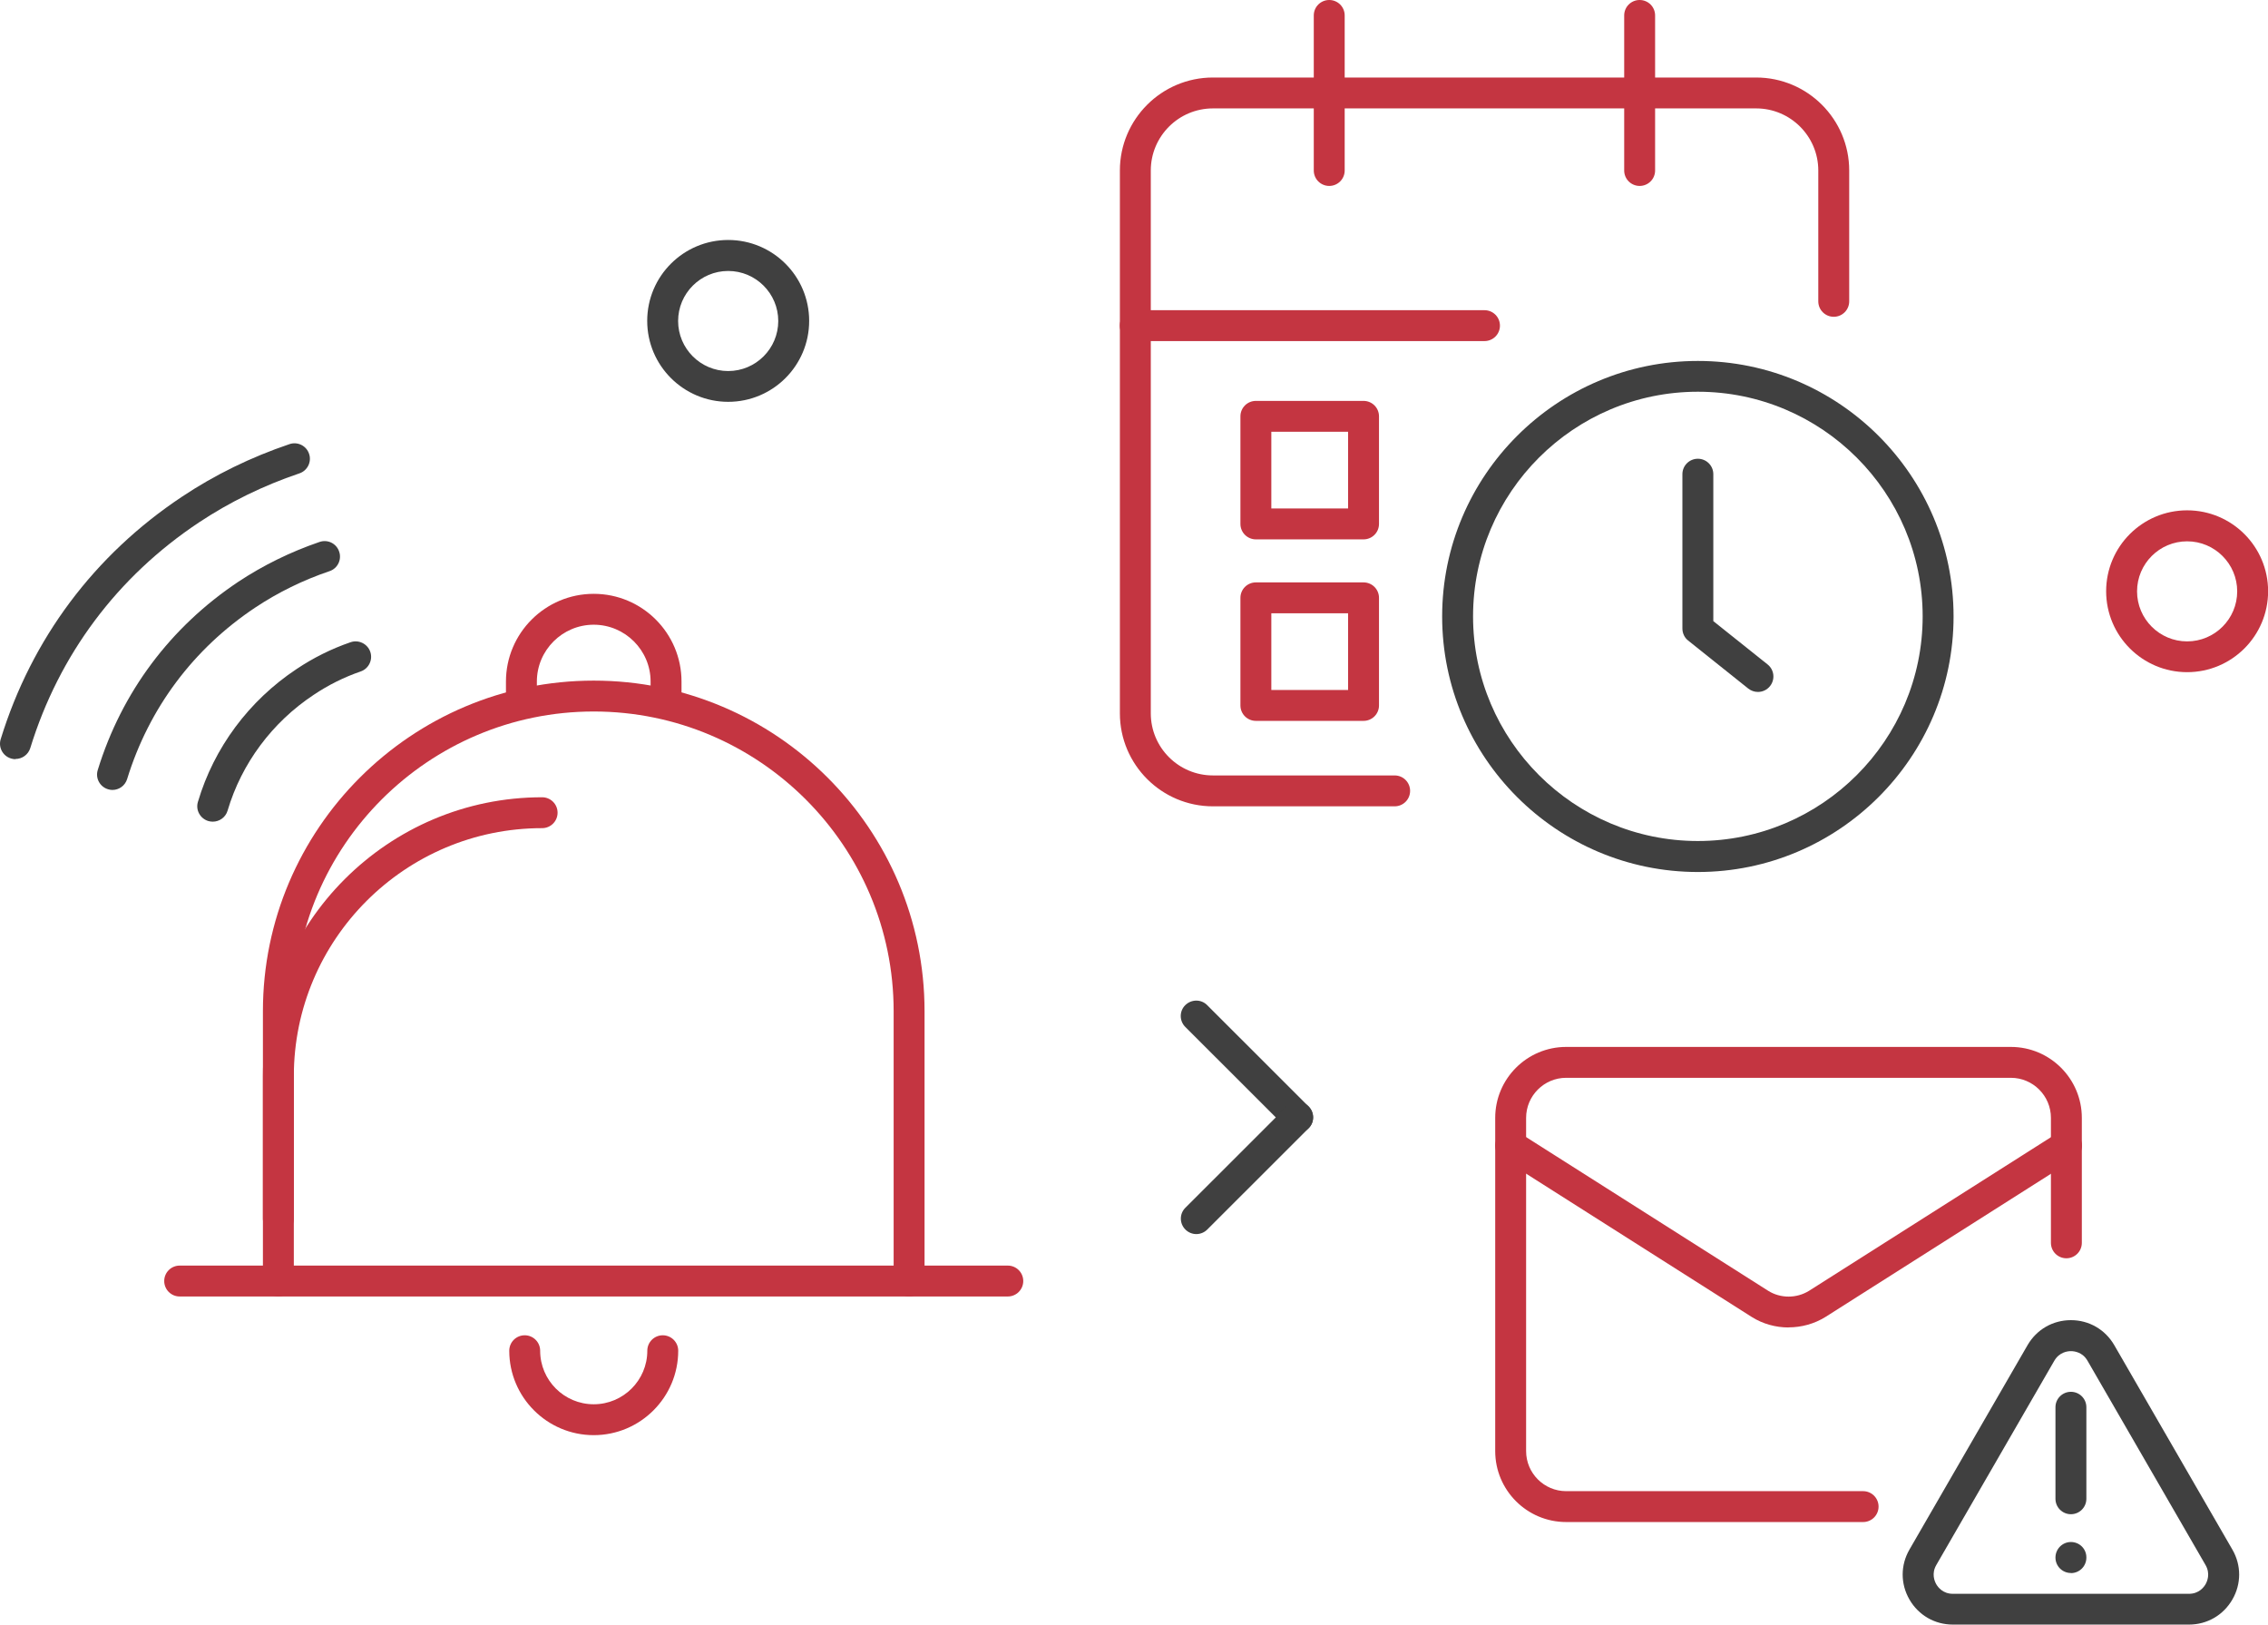 <svg width="296" height="212" viewBox="0 0 296 212" fill="none" xmlns="http://www.w3.org/2000/svg">
<g clip-path="url(#clip0_1_1207)">
<path d="M86.928 92.861C85.812 92.861 84.911 91.961 84.911 90.846V88.938C84.911 84.854 81.577 81.522 77.489 81.522C73.402 81.522 70.067 84.854 70.067 88.938V90.846C70.067 91.961 69.166 92.861 68.05 92.861C66.934 92.861 66.033 91.961 66.033 90.846V88.938C66.033 82.624 71.17 77.492 77.489 77.492C83.809 77.492 88.945 82.624 88.945 88.938V90.846C88.945 91.961 88.044 92.861 86.928 92.861Z" fill="#C43541"/>
<path d="M118.647 169.184H36.331C35.215 169.184 34.314 168.283 34.314 167.168V131.956C34.314 108.176 53.676 88.817 77.489 88.817C101.302 88.817 120.664 108.163 120.664 131.956V167.168C120.664 168.283 119.763 169.184 118.647 169.184ZM38.348 165.153H116.631V131.956C116.631 110.393 99.07 92.847 77.489 92.847C55.908 92.847 38.348 110.393 38.348 131.956V165.153Z" fill="#C43541"/>
<path d="M36.331 161.042C35.215 161.042 34.314 160.142 34.314 159.027V140.447C34.314 120.375 50.664 104.039 70.753 104.039C71.869 104.039 72.77 104.939 72.77 106.054C72.77 107.169 71.869 108.069 70.753 108.069C52.883 108.069 38.348 122.592 38.348 140.447V159.027C38.348 160.142 37.447 161.042 36.331 161.042Z" fill="#C43541"/>
<path d="M131.529 169.184H118.648C117.531 169.184 116.631 168.283 116.631 167.168C116.631 166.053 117.531 165.153 118.648 165.153H131.529C132.645 165.153 133.546 166.053 133.546 167.168C133.546 168.283 132.645 169.184 131.529 169.184Z" fill="#C43541"/>
<path d="M36.331 169.184H23.45C22.334 169.184 21.433 168.283 21.433 167.168C21.433 166.053 22.334 165.153 23.45 165.153H36.331C37.447 165.153 38.348 166.053 38.348 167.168C38.348 168.283 37.447 169.184 36.331 169.184Z" fill="#C43541"/>
<path d="M77.489 187.28C71.412 187.28 66.464 182.336 66.464 176.264C66.464 175.149 67.365 174.248 68.481 174.248C69.597 174.248 70.497 175.149 70.497 176.264C70.497 180.119 73.63 183.25 77.489 183.25C81.348 183.25 84.481 180.119 84.481 176.264C84.481 175.149 85.382 174.248 86.498 174.248C87.614 174.248 88.515 175.149 88.515 176.264C88.515 182.336 83.567 187.28 77.489 187.28Z" fill="#C43541"/>
<path d="M27.766 107.223C27.578 107.223 27.376 107.196 27.188 107.142C26.126 106.82 25.507 105.704 25.83 104.643C27.927 97.563 32.499 91.423 38.698 87.312C40.862 85.861 43.242 84.666 45.757 83.806C46.806 83.443 47.962 84.007 48.325 85.055C48.688 86.103 48.123 87.259 47.075 87.621C44.883 88.374 42.825 89.408 40.943 90.671C35.524 94.258 31.531 99.618 29.702 105.785C29.447 106.658 28.64 107.223 27.766 107.223Z" fill="#404040"/>
<path d="M14.683 103.085C14.481 103.085 14.293 103.058 14.091 102.991C13.029 102.668 12.424 101.54 12.76 100.478C15.88 90.335 22.226 81.844 31.101 75.92C34.368 73.757 37.931 72.01 41.709 70.72C42.772 70.358 43.915 70.922 44.264 71.983C44.627 73.031 44.062 74.187 43 74.536C39.545 75.705 36.291 77.303 33.319 79.278C25.225 84.666 19.443 92.418 16.592 101.661C16.323 102.534 15.53 103.085 14.67 103.085H14.683Z" fill="#404040"/>
<path d="M2.017 99.068C1.815 99.068 1.627 99.041 1.425 98.974C0.363 98.651 -0.242 97.523 0.094 96.448C4.128 83.362 12.303 72.427 23.746 64.823C28.035 61.961 32.768 59.65 37.783 57.957C38.846 57.595 39.989 58.172 40.338 59.22C40.701 60.268 40.123 61.424 39.074 61.773C34.382 63.358 29.985 65.508 25.978 68.168C15.315 75.248 7.705 85.431 3.953 97.617C3.684 98.477 2.891 99.041 2.03 99.041L2.017 99.068Z" fill="#404040"/>
<path d="M182.018 105.221H158.299C151.603 105.221 146.158 99.78 146.158 93.089V22.248C146.158 15.557 151.603 10.116 158.299 10.116H229.2C235.896 10.116 241.342 15.557 241.342 22.248V39.323C241.342 40.438 240.441 41.339 239.325 41.339C238.209 41.339 237.308 40.438 237.308 39.323V22.248C237.308 17.774 233.664 14.147 229.2 14.147H158.299C153.822 14.147 150.192 17.788 150.192 22.248V93.089C150.192 97.563 153.835 101.19 158.299 101.19H182.018C183.134 101.19 184.035 102.09 184.035 103.206C184.035 104.321 183.134 105.221 182.018 105.221Z" fill="#C43541"/>
<path d="M213.993 24.263C212.877 24.263 211.976 23.363 211.976 22.248V2.015C211.976 0.9 212.877 0 213.993 0C215.109 0 216.01 0.9 216.01 2.015V22.248C216.01 23.363 215.109 24.263 213.993 24.263Z" fill="#C43541"/>
<path d="M173.48 24.263C172.364 24.263 171.463 23.363 171.463 22.248V2.015C171.463 0.9 172.364 0 173.48 0C174.596 0 175.497 0.9 175.497 2.015V22.248C175.497 23.363 174.596 24.263 173.48 24.263Z" fill="#C43541"/>
<path d="M193.743 44.509H148.161C147.045 44.509 146.145 43.609 146.145 42.494C146.145 41.379 147.045 40.479 148.161 40.479H193.743C194.859 40.479 195.76 41.379 195.76 42.494C195.76 43.609 194.859 44.509 193.743 44.509Z" fill="#C43541"/>
<path d="M229.429 90.295C228.985 90.295 228.542 90.147 228.165 89.851L220.326 83.591C219.842 83.215 219.573 82.624 219.573 82.019V61.88C219.573 60.765 220.474 59.865 221.59 59.865C222.706 59.865 223.607 60.765 223.607 61.88V81.052L230.693 86.708C231.567 87.406 231.702 88.669 231.002 89.543C230.599 90.04 230.021 90.295 229.429 90.295Z" fill="#404040"/>
<path d="M221.59 113.792C203.182 113.792 188.217 98.826 188.217 80.447C188.217 62.068 203.182 47.102 221.59 47.102C239.997 47.102 254.963 62.068 254.963 80.447C254.963 98.826 239.984 113.792 221.59 113.792ZM221.59 51.119C205.414 51.119 192.251 64.272 192.251 80.434C192.251 96.596 205.414 109.748 221.59 109.748C237.765 109.748 250.929 96.596 250.929 80.434C250.929 64.272 237.765 51.119 221.59 51.119Z" fill="#404040"/>
<path d="M177.958 70.385H163.907C162.791 70.385 161.89 69.484 161.89 68.369V54.33C161.89 53.215 162.791 52.315 163.907 52.315H177.958C179.074 52.315 179.975 53.215 179.975 54.33V68.369C179.975 69.484 179.074 70.385 177.958 70.385ZM165.923 66.354H175.941V56.345H165.923V66.354Z" fill="#C43541"/>
<path d="M177.958 94.07H163.907C162.791 94.07 161.89 93.17 161.89 92.055V78.016C161.89 76.9 162.791 76 163.907 76H177.958C179.074 76 179.975 76.9 179.975 78.016V92.055C179.975 93.17 179.074 94.07 177.958 94.07ZM165.923 90.04H175.941V80.031H165.923V90.04Z" fill="#C43541"/>
<path d="M243.157 198.619H204.406C199.296 198.619 195.142 194.468 195.142 189.362V145.874C195.142 140.769 199.296 136.618 204.406 136.618H262.439C267.548 136.618 271.703 140.769 271.703 145.874V162.184C271.703 163.299 270.802 164.199 269.686 164.199C268.57 164.199 267.669 163.299 267.669 162.184V145.874C267.669 142.986 265.316 140.648 262.439 140.648H204.406C201.515 140.648 199.175 142.999 199.175 145.874V189.362C199.175 192.251 201.528 194.589 204.406 194.589H243.157C244.273 194.589 245.174 195.489 245.174 196.604C245.174 197.719 244.273 198.619 243.157 198.619Z" fill="#C43541"/>
<path d="M233.422 173.227C231.755 173.227 230.074 172.771 228.622 171.857L196.083 151.194C195.141 150.603 194.859 149.354 195.464 148.413C196.056 147.473 197.306 147.191 198.247 147.795L230.773 168.445C232.387 169.452 234.471 169.452 236.098 168.445L268.624 147.795C269.565 147.204 270.815 147.473 271.407 148.413C271.999 149.354 271.73 150.603 270.789 151.194L238.263 171.844C236.797 172.757 235.116 173.214 233.436 173.214L233.422 173.227Z" fill="#C43541"/>
<path d="M270.278 197.598C269.162 197.598 268.261 196.698 268.261 195.583V183.639C268.261 182.524 269.162 181.624 270.278 181.624C271.394 181.624 272.295 182.524 272.295 183.639V195.583C272.295 196.698 271.394 197.598 270.278 197.598Z" fill="#404040"/>
<path d="M270.278 205.269C269.162 205.269 268.261 204.369 268.261 203.254C268.261 202.139 269.162 201.225 270.278 201.225C271.394 201.225 272.295 202.112 272.295 203.227V203.267C272.295 204.383 271.394 205.283 270.278 205.283V205.269Z" fill="#404040"/>
<path d="M285.687 212H254.869C252.502 212 250.391 210.777 249.208 208.735C248.025 206.693 248.025 204.248 249.208 202.206L264.617 175.538C265.8 173.496 267.911 172.273 270.278 172.273C272.644 172.273 274.755 173.496 275.938 175.538L291.347 202.206C292.531 204.248 292.531 206.693 291.347 208.735C290.164 210.777 288.053 212 285.687 212ZM270.278 176.317C269.847 176.317 268.772 176.438 268.113 177.567L252.704 204.235C252.058 205.363 252.489 206.357 252.704 206.734C252.919 207.11 253.564 207.983 254.869 207.983H285.687C286.991 207.983 287.636 207.11 287.852 206.734C288.067 206.357 288.497 205.363 287.852 204.235L272.442 177.567C271.797 176.438 270.708 176.317 270.278 176.317Z" fill="#404040"/>
<path d="M285.445 87.715C279.623 87.715 274.876 82.986 274.876 77.156C274.876 71.325 279.609 66.596 285.445 66.596C291.281 66.596 296.014 71.325 296.014 77.156C296.014 82.986 291.281 87.715 285.445 87.715ZM285.445 70.64C281.841 70.64 278.91 73.569 278.91 77.169C278.91 80.77 281.841 83.698 285.445 83.698C289.049 83.698 291.98 80.77 291.98 77.169C291.98 73.569 289.049 70.64 285.445 70.64Z" fill="#C43541"/>
<path d="M95.036 52.436C89.214 52.436 84.468 47.707 84.468 41.876C84.468 36.045 89.201 31.316 95.036 31.316C100.872 31.316 105.605 36.045 105.605 41.876C105.605 47.707 100.872 52.436 95.036 52.436ZM95.036 35.36C91.433 35.36 88.502 38.289 88.502 41.889C88.502 45.49 91.433 48.419 95.036 48.419C98.64 48.419 101.571 45.49 101.571 41.889C101.571 38.289 98.64 35.36 95.036 35.36Z" fill="#404040"/>
<path d="M169.352 147.822C168.841 147.822 168.317 147.621 167.927 147.231L154.696 134.011C153.903 133.219 153.903 131.942 154.696 131.163C155.489 130.384 156.767 130.371 157.547 131.163L170.777 144.383C171.571 145.176 171.571 146.452 170.777 147.231C170.388 147.621 169.863 147.822 169.352 147.822Z" fill="#404040"/>
<path d="M156.135 161.042C155.624 161.042 155.1 160.841 154.71 160.451C153.916 159.658 153.916 158.382 154.71 157.603L167.941 144.383C168.734 143.59 170.011 143.59 170.791 144.383C171.571 145.176 171.584 146.452 170.791 147.231L157.56 160.451C157.17 160.841 156.646 161.042 156.135 161.042Z" fill="#404040"/>
</g>
<defs>
<clipPath id="clip0_1_1207">
<rect width="296" height="212" fill="white"/>
</clipPath>
</defs>
</svg>
